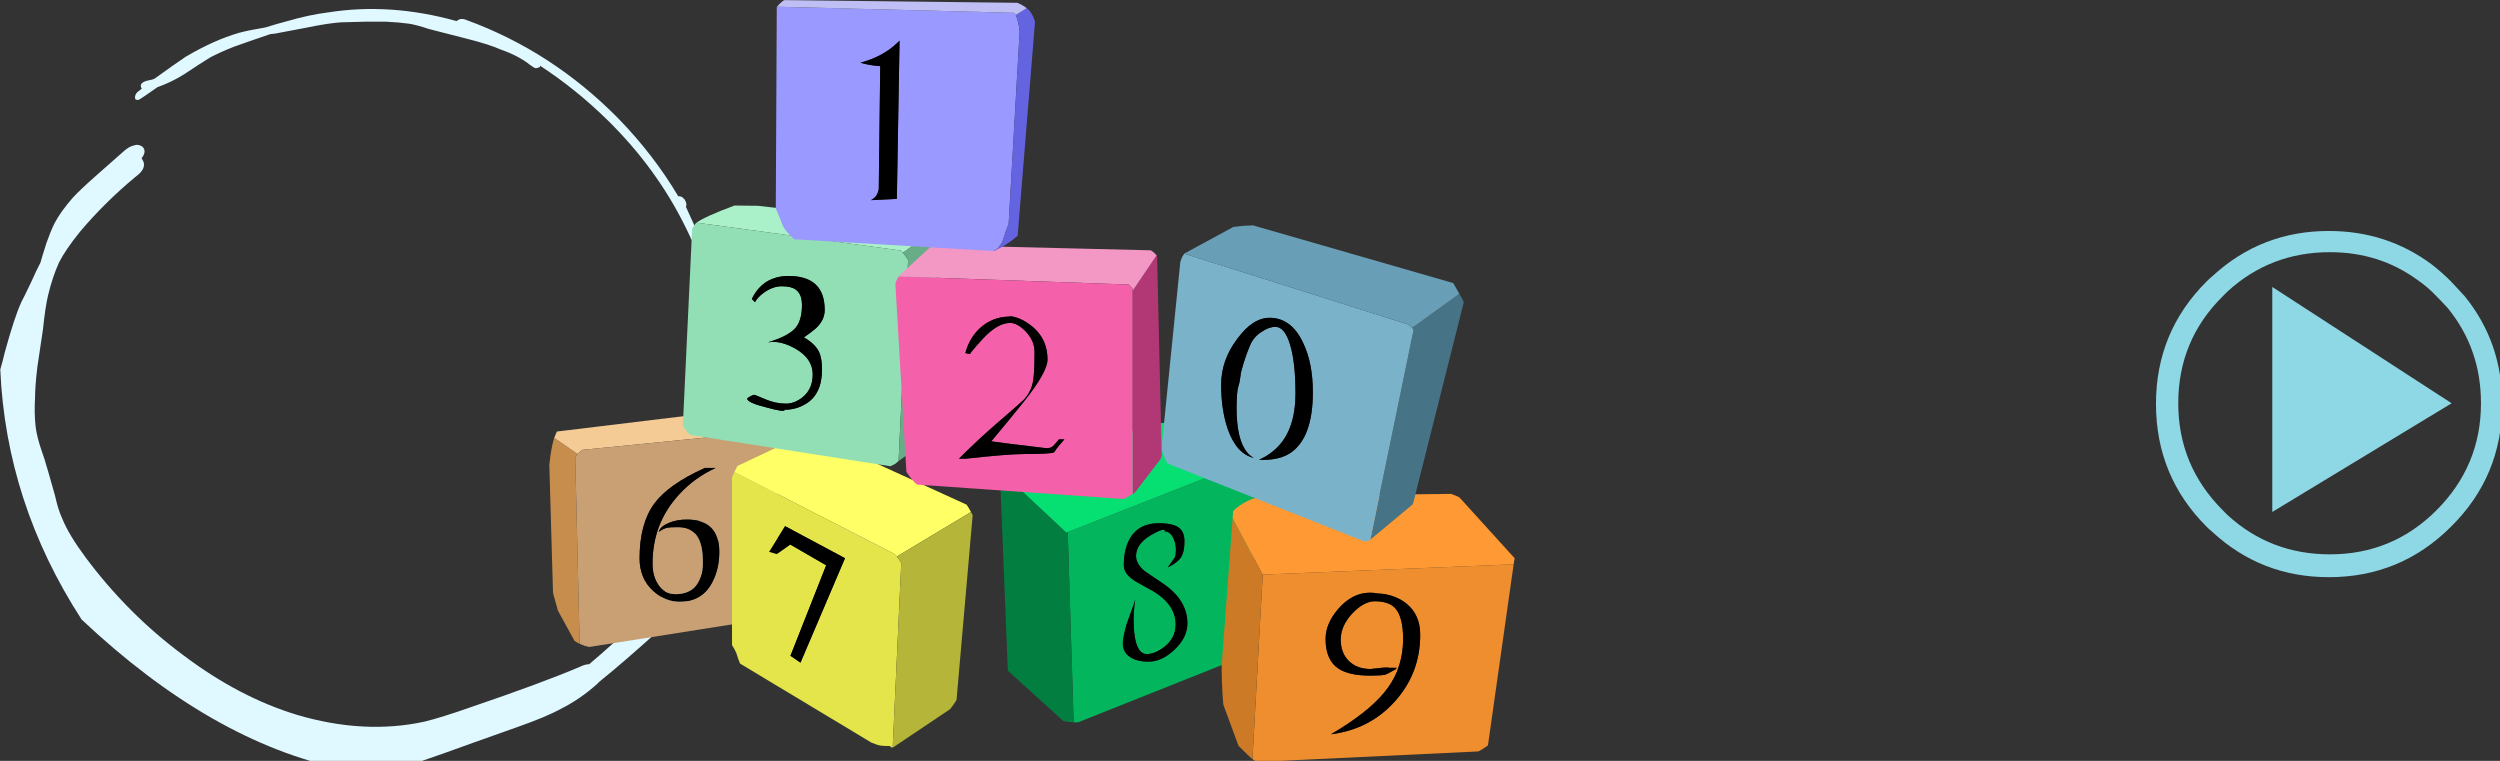 
<svg xmlns="http://www.w3.org/2000/svg" version="1.1" xmlns:xlink="http://www.w3.org/1999/xlink" preserveAspectRatio="none" x="0px" y="0px" width="230px" height="70px" viewBox="0 0 230 70">
<rect x="0" y="0" width="230" height="70" fill="#333333" stroke="none"/>
<defs>
<g id="zenCirc_zenCirc6_0_Layer0_0_FILL">
<path fill="#E0F8FF" stroke="none" d="
M 83.45 12.35
Q 82.9 12.1 82.4 12.2 82.05 12.35 81.85 12.5 71.45 9.6 61.7 11.15 58.8 11.5 55.2 12.55 54 12.85 51.9 13.5 49.2 13.95 47.75 14.35 43.8 15.5 39.4 18.1 37.55 19.35 34.5 21.55 34.15 21.7 33.8 21.75 32.15 22.05 32.4 22.85 32.45 23 32.55 23.05 32.25 23.35 31.95 23.55 31.65 23.75 31.5 24.2 31.35 24.8 31.75 24.85 31.9 24.95 32.3 24.7 32.8 24.4 35 22.85 37.15 22.1 39.15 20.85 41.85 19.05 43.25 18.2 44.65 17.45 46.9 16.55 49.7 15.55 52.65 14.55 53.1 14.5 53.5 14.45
L 58.25 13.55
Q 61.65 12.85 63.7 12.7 64.9 12.65 67.5 12.6 70.15 12.6 70.85 12.6 72.85 12.7 74.3 12.9 75.45 13.05 77.55 13.75
L 83.6 15.3
Q 86.95 16.15 88.75 16.95 91.6 17.95 93.35 19.35 94 19.85 94.3 19.9 94.55 19.85 94.85 19.75 94.95 19.7 94.95 19.5 100.55 23.15 105.5 28 113.25 35.6 117.8 44.9 118.25 45.85 118.5 46.35 118.55 46.6 118.7 46.75 119.55 48.7 120.4 50.7 121.6 53.85 122.75 58.55 123.55 61 123.95 62.8 123.7 63.5 123.6 64.6 123.5 65.65 123.55 68.65
L 123.55 69.15
Q 123.45 75 122.95 79.15 122.3 85.15 120.5 89.95 119.2 92.95 116.1 98.9 115.25 100.6 114.5 101.9 113.5 103.3 112 104.9 105.7 110.75 102.65 113.3 102.05 113.3 101.2 113.7 95.5 116.15 84.2 120 79.5 121.65 76.85 122.3 67.4 124.35 56.9 121.25 47.8 118.5 39.05 111.9 30.35 105.45 23.75 96.6 21.1 93.05 20.05 90.45 19.4 89.05 18.95 86.95 18.25 84.4 17.9 83.25 17.25 80.95 16.8 79.75 16.1 77.7 15.9 76.15 15.65 74.05 15.8 71.5 15.8 69.85 16.15 66.8
L 17.05 60.75
Q 17.4 57.3 17.85 55.45 18.55 52.55 19.55 50.35 20.55 48.35 22.9 45.45 26.75 40.9 31.5 36.95 32.6 36.15 32.8 35.45 33 34.9 32.7 34.35 32.6 34.15 32.5 34 33.05 33.3 32.95 32.75 32.8 32.15 32.25 32 31.8 31.8 31.3 32 30.6 32.1 29.65 32.95
L 25.4 36.7
Q 22.85 38.95 21.75 40.15 19.85 42.3 18.85 44.2 18.25 45.4 17.6 47.25 16.8 49.75 16.65 50.35 16.05 51.5 15.15 53.5 14.15 55.6 13.65 56.55 12.55 58.95 11.05 64.45 10.7 65.95 10.35 67.1 11.25 88 23.1 106.3 43.5 125.5 64.05 129.75 66 129.95 68.2 129.85 71.95 129.65 76.45 128.45 79.15 127.55 84.35 125.65
L 91.25 123.2
Q 95.95 121.55 98.2 120.3 101.3 118.75 104 116.3 104.05 116.2 104.3 116 108.15 112.9 114 107.6 116.7 105.15 117.85 103.55 118.8 102.3 120.25 99.3
L 122.3 94.9
Q 123.6 92.15 124.4 90.1 126.2 85.4 126.45 80.45 126.5 78.75 126.25 72.35 126.25 72.2 126.25 71.95 126.25 71.15 126.3 70.3
L 126.4 67.4
Q 126.4 66.7 126.35 66.15 126.45 65.1 126.6 64.2 126.95 62.7 126.45 62.2 126.1 61.8 125.65 61.8
L 125.65 61.35
Q 125.65 61.1 125.5 60.25 125.25 58.8 124.5 56.9
L 122 49.9
Q 121.4 48.55 120.8 47.7
L 120.15 46.45
Q 119.75 45.85 119.35 45
L 117.8 41.6
Q 118.05 41.2 117.6 40.45 117.25 40.05 117 40 116.8 39.95 116.6 39.95 112.75 33.45 107.2 27.75 96.85 17.25 83.45 12.35 Z"/>
</g>

<g id="pics_elements_numbers_3d_0_Layer7_0_FILL">
<path fill="#C68D4D" stroke="none" d="
M -692.5 -60.4
L -689.1 -54.2
Q -688.6 -53.85 -688.05 -53.6
L -688.95 -91.65
Q -688.75 -92.05 -688.45 -92.4
L -693.25 -95.7
Q -693.65 -94.45 -693.95 -92.6 -694.1 -91.55 -694.25 -90.25
L -693.5 -64.15
Q -693.45 -63.85 -693.4 -63.65 -692.9 -61.9 -692.5 -60.4 Z"/>

<path fill="#F4CA95" stroke="none" d="
M -655.15 -101.05
Q -656.1 -101.15 -658.45 -101.15
L -692.7 -97
Q -692.95 -96.45 -693.25 -95.7
L -688.45 -92.4
Q -688.15 -92.75 -687.75 -93.05 -687.65 -93.15 -687.5 -93.25
L -648.45 -97.15
Q -648.85 -97.65 -649.25 -98.1
L -655.15 -101.05 Z"/>

<path fill="#C8A074" stroke="none" d="
M -647.45 -59.7
L -647.8 -96.25
Q -648.1 -96.75 -648.45 -97.15
L -687.5 -93.25
Q -687.65 -93.15 -687.75 -93.05 -688.15 -92.75 -688.45 -92.4 -688.75 -92.05 -688.95 -91.65
L -688.05 -53.6
Q -687.55 -53.4 -687.05 -53.2 -686.6 -53.1 -686.1 -52.95
L -648.2 -58.95
Q -647.8 -59.25 -647.45 -59.7
M -662.45 -89.55
L -660.25 -89.55
Q -664.6 -87.55 -667.7 -84.15 -673.15 -78.25 -673.15 -70 -673.15 -67.5 -672.05 -65.8 -670.8 -63.75 -668.45 -63.75 -665.8 -63.75 -664.35 -65.35 -662.85 -67.05 -662.85 -70.25 -662.85 -73.45 -663.75 -75.15 -664.95 -77.45 -667.9 -77.45 -669.6 -77.45 -670 -77.35 -670.8 -77.25 -671.85 -76.5
L -671.85 -76.6
Q -671.45 -77.65 -669.85 -78.3 -668.3 -79 -666.1 -79 -659.5 -79 -659.5 -72.4 -659.5 -69 -660.85 -66.35 -662.9 -62.2 -667.65 -62.2 -670.55 -62.2 -673 -64.4 -675.8 -66.95 -675.8 -71.05 -675.8 -78.15 -672.8 -82.25 -669.9 -86.2 -662.45 -89.55 Z"/>

<path fill="#000000" stroke="none" d="
M -660.25 -89.55
L -662.45 -89.55
Q -669.9 -86.2 -672.8 -82.25 -675.8 -78.15 -675.8 -71.05 -675.8 -66.95 -673 -64.4 -670.55 -62.2 -667.65 -62.2 -662.9 -62.2 -660.85 -66.35 -659.5 -69 -659.5 -72.4 -659.5 -79 -666.1 -79 -668.3 -79 -669.85 -78.3 -671.45 -77.65 -671.85 -76.6
L -671.85 -76.5
Q -670.8 -77.25 -670 -77.35 -669.6 -77.45 -667.9 -77.45 -664.95 -77.45 -663.75 -75.15 -662.85 -73.45 -662.85 -70.25 -662.85 -67.05 -664.35 -65.35 -665.8 -63.75 -668.45 -63.75 -670.8 -63.75 -672.05 -65.8 -673.15 -67.5 -673.15 -70 -673.15 -78.25 -667.7 -84.15 -664.6 -87.55 -660.25 -89.55 Z"/>
</g>

<g id="pics_elements_numbers_3d_0_Layer6_0_FILL">
<path fill="#03B55C" stroke="none" d="
M -588.25 -76.45
L -588.25 -76.05 -587.05 -37.55
Q -586.65 -37.55 -586.15 -37.55
L -550.75 -51.65
Q -550.4 -52.2 -550.05 -52.75
L -550.35 -89.35 -552.45 -90.5 -588.25 -76.45
M -575.4 -75.4
Q -573.55 -78.25 -569.7 -78.25 -566.9 -78.25 -565.7 -77.45 -564.4 -76.6 -564.4 -74.55 -564.4 -72.4 -565.1 -71.3 -565.8 -70.2 -567.75 -69.25
L -567.75 -69.3
Q -566.45 -71.1 -566.4 -71.2 -566.15 -71.7 -566.15 -72.9 -566.15 -74 -566.6 -75.05 -567.248 -76.596 -568.6 -76.6 -568.497 -76.602 -568.4 -76.65 -568.367 -76.683 -568.35 -76.65 -568.483 -77.451 -571.3 -75.8 -574.3 -74 -574.3 -71.55 -574.3 -70 -572.65 -68.55 -572.3 -68.3 -569.05 -66.1 -563.8 -62.65 -563.8 -57.8 -563.8 -54.85 -566.45 -52.4 -569 -49.95 -571.75 -49.95 -574.05 -49.95 -575.45 -50.85 -577 -51.8 -577 -53.7 -577 -54.8 -576.25 -57.55 -576.2 -57.7 -575.35 -60.05 -574.7 -61.75 -574.45 -62.65 -574.5 -62.25 -574.6 -61.65 -574.8 -60.1 -574.8 -58.6 -574.8 -55.65 -574.3 -53.85 -573.6 -51.5 -572.15 -51.5 -570.4 -51.5 -568.55 -52.95 -566.2 -54.75 -566.2 -57.55 -566.2 -61.9 -571.5 -64.75 -574.6 -66.4 -575.1 -66.85 -576.8 -68.1 -576.8 -69.7 -576.8 -73.15 -575.4 -75.4 Z"/>

<path fill="#000000" stroke="none" d="
M -569.7 -78.25
Q -573.55 -78.25 -575.4 -75.4 -576.8 -73.15 -576.8 -69.7 -576.8 -68.1 -575.1 -66.85 -574.6 -66.4 -571.5 -64.75 -566.2 -61.9 -566.2 -57.55 -566.2 -54.75 -568.55 -52.95 -570.4 -51.5 -572.15 -51.5 -573.6 -51.5 -574.3 -53.85 -574.8 -55.65 -574.8 -58.6 -574.8 -60.1 -574.6 -61.65 -574.5 -62.25 -574.45 -62.65 -574.7 -61.75 -575.35 -60.05 -576.2 -57.7 -576.25 -57.55 -577 -54.8 -577 -53.7 -577 -51.8 -575.45 -50.85 -574.05 -49.95 -571.75 -49.95 -569 -49.95 -566.45 -52.4 -563.8 -54.85 -563.8 -57.8 -563.8 -62.65 -569.05 -66.1 -572.3 -68.3 -572.65 -68.55 -574.3 -70 -574.3 -71.55 -574.3 -74 -571.3 -75.8 -568.483 -77.451 -568.35 -76.65 -568.367 -76.683 -568.4 -76.65 -568.497 -76.602 -568.6 -76.6 -567.248 -76.596 -566.6 -75.05 -566.15 -74 -566.15 -72.9 -566.15 -71.7 -566.4 -71.2 -566.45 -71.1 -567.75 -69.3
L -567.75 -69.25
Q -565.8 -70.2 -565.1 -71.3 -564.4 -72.4 -564.4 -74.55 -564.4 -76.6 -565.7 -77.45 -566.9 -78.25 -569.7 -78.25 Z"/>

<path fill="#027F40" stroke="none" d="
M -601 -88
Q -601.65 -87.2 -602.05 -86.35
L -600.5 -48.1 -589.15 -37.8
Q -588.4 -37.65 -587.05 -37.55
L -588.25 -76.05 -588.5 -76.3 -601 -88 Z"/>

<path fill="#06DF72" stroke="none" d="
M -567.75 -98.8
Q -567.9 -98.8 -569.9 -98.7
L -600.1 -89.05
Q -600.2 -89 -600.25 -88.95 -600.7 -88.45 -601 -88
L -588.5 -76.3 -588.25 -76.45 -552.45 -90.5 -567.7 -98.8 -567.75 -98.8 Z"/>
</g>

<g id="pics_elements_numbers_3d_0_Layer5_0_FILL">
<path fill="#E4E44B" stroke="none" d="
M -622.3 -70.15
Q -622.35 -70.25 -622.4 -70.3 -622.75 -70.9 -623.2 -71.45 -623.5 -71.8 -623.85 -72.05
L -656.4 -88.75
Q -656.65 -88.25 -656.9 -87.65
L -656.9 -53.35
Q -656.25 -52.3 -656 -51.65 -655.65 -50.5 -655.25 -49.55
L -628.4 -33.4
Q -627.2 -32.9 -626.55 -32.8 -626.1 -32.7 -624.55 -32.7 -624.502 -32.7 -624.45 -32.7 -624.502 -32.698 -624.55 -32.65 -624.55 -32.4 -624.05 -32.4
L -622.3 -70.15
M -642.9 -49.75
L -644.95 -51.15 -637.65 -69.65 -645 -73.9 -647.75 -71.95 -649.3 -72.4 -646.05 -77.65 -633.8 -71.1 -642.9 -49.75 Z"/>

<path fill="#000000" stroke="none" d="
M -644.95 -51.15
L -642.9 -49.75 -633.8 -71.1 -646.05 -77.65 -649.3 -72.4 -647.75 -71.95 -645 -73.9 -637.65 -69.65 -644.95 -51.15 Z"/>

<path fill="#FFFF66" stroke="none" d="
M -608.05 -80.55
Q -608.45 -81.35 -608.95 -82.05
L -640.8 -96.6
Q -641.5 -96.6 -642.15 -96.4
L -655.8 -89.95
Q -655.9 -89.8 -656 -89.55 -656.2 -89.15 -656.4 -88.75
L -623.85 -72.05
Q -623.5 -71.8 -623.2 -71.45
L -608.05 -80.55 Z"/>

<path fill="#B5B53A" stroke="none" d="
M -607.7 -79.9
Q -607.85 -80.25 -608.05 -80.55
L -623.2 -71.45
Q -622.75 -70.9 -622.4 -70.3 -622.35 -70.25 -622.3 -70.15
L -624.05 -32.4 -624 -32.4 -612.3 -40.25
Q -611.45 -41.35 -611 -42.1
L -607.7 -79.9 Z"/>
</g>

<g id="pics_elements_numbers_3d_0_Layer4_0_FILL">
<path fill="#EE8E2F" stroke="none" d="
M -550.5 -30
L -550.45 -30
Q -550.05 -29.7 -549.45 -29.45
L -504.3 -31.6
Q -503.4 -32.05 -502.55 -32.7 -502.45 -32.75 -502.35 -32.85
L -497.1 -69.85 -548.4 -67.75 -550.5 -30
M -526.45 -64.05
Q -526 -64.05 -525.5 -64
L -525.5 -63.95 -523.7 -63.8
Q -520.95 -63.35 -519.05 -61.85 -516.2 -59.55 -516.2 -55.45 -516.2 -47.5 -521.5 -41.7 -526.6 -36.1 -534.45 -35.1 -526.95 -39.5 -523.55 -43.65 -521.9 -45.65 -520.95 -47.9 -520.9 -48.1 -520.8 -48.35 -519.7 -51.25 -519.7 -54.6 -519.7 -59 -521.25 -60.8 -522.2 -61.9 -524.1 -62.2 -524.75 -62.3 -525.45 -62.3 -527.7 -62.3 -530.05 -59.85 -532.45 -57.3 -532.45 -54.45 -532.45 -51.65 -530.7 -50 -529.05 -48.45 -526.35 -48.45 -523.5 -48.8 -522.8 -48.75 -522.65 -48.75 -522.6 -48.7
L -522.55 -48.7 -521.05 -48.7
Q -521.1 -48.699 -521.1 -48.45 -521.35 -48.35 -521.55 -48.2 -523.05 -47.35 -523.5 -47.25 -523.8 -47.2 -524.4 -47.15 -525.15 -47.1 -526.3 -47.1 -526.4 -47.1 -526.5 -47.1 -530.6 -47.1 -532.8 -48.45 -535.55 -50.2 -535.55 -54.6 -535.55 -57.75 -532.9 -60.8 -530.05 -64.05 -526.45 -64.05 Z"/>

<path fill="#000000" stroke="none" d="
M -525.5 -64
Q -526 -64.05 -526.45 -64.05 -530.05 -64.05 -532.9 -60.8 -535.55 -57.75 -535.55 -54.6 -535.55 -50.2 -532.8 -48.45 -530.6 -47.1 -526.5 -47.1 -526.4 -47.1 -526.3 -47.1 -525.15 -47.1 -524.4 -47.15 -523.8 -47.2 -523.5 -47.25 -523.05 -47.35 -521.55 -48.2 -521.35 -48.35 -521.1 -48.45 -521.1 -48.699 -521.05 -48.7
L -522.55 -48.7 -522.55 -48.65
Q -522.598 -48.698 -522.65 -48.7
L -522.6 -48.7
Q -522.65 -48.75 -522.8 -48.75 -523.5 -48.8 -526.35 -48.45 -529.05 -48.45 -530.7 -50 -532.45 -51.65 -532.45 -54.45 -532.45 -57.3 -530.05 -59.85 -527.7 -62.3 -525.45 -62.3 -524.75 -62.3 -524.1 -62.2 -522.2 -61.9 -521.25 -60.8 -519.7 -59 -519.7 -54.6 -519.7 -51.25 -520.8 -48.35 -520.9 -48.1 -520.95 -47.9 -521.9 -45.65 -523.55 -43.65 -526.95 -39.5 -534.45 -35.1 -526.6 -36.1 -521.5 -41.7 -516.2 -47.5 -516.2 -55.45 -516.2 -59.55 -519.05 -61.85 -520.95 -63.35 -523.7 -63.8
L -525.5 -63.95 -525.5 -64 Z"/>

<path fill="#CD7A27" stroke="none" d="
M -548.4 -67.75
L -554.55 -79.3 -556.8 -49.05
Q -556.8 -46.3 -556.6 -42.95 -556.5 -41.95 -556.45 -41.15
L -553.35 -32.75
Q -551.05 -30.45 -550.5 -30
L -548.4 -67.75 Z"/>

<path fill="#FF9933" stroke="none" d="
M -508.85 -83.85
Q -509.3 -84 -509.9 -84.25
L -548.7 -83.85
Q -550.4 -83.35 -551.7 -82.7 -553.3 -81.9 -554.45 -80.75
L -554.55 -79.3 -548.4 -67.75 -497.1 -69.85 -496.9 -71.1 -508.2 -83.55
Q -508.55 -83.7 -508.85 -83.85 Z"/>
</g>

<g id="pics_elements_numbers_3d_0_Layer3_0_FILL">
<path fill="#467385" stroke="none" d="
M -507.85 -124.55
Q -508 -124.8 -508.2 -125.15
L -517.4 -118.5 -517.4 -118.45 -517.45 -118.5 -517.85 -118.2
Q -517.75 -118.05 -517.55 -117.8
L -526.4 -74.9 -517.75 -82.1
Q -517.7 -82.25 -517.6 -82.5
L -507.3 -123.4
Q -507.5 -124.05 -507.85 -124.55 Z"/>

<path fill="#7AB2C9" stroke="none" d="
M -564.75 -132.9
Q -565.05 -132.4 -565.25 -131.65
L -569.1 -93.5
Q -568.65 -91.85 -568 -90.65 -567.95 -90.55 -567.85 -90.45
L -527.55 -74.5
Q -527.05 -74.6 -526.6 -74.75
L -526.4 -74.9 -517.55 -117.8
Q -517.75 -118.05 -517.85 -118.2
L -517.9 -118.25
Q -518.2 -118.55 -518.7 -118.9
L -564.4 -133.35
Q -564.6 -133.15 -564.75 -132.9
M -556.9 -106.55
Q -556.9 -111.6 -553.6 -115.95 -550.45 -120.25 -547 -120.25 -542.55 -120.25 -540.15 -115.15 -538.15 -111 -538.15 -105.05 -538.15 -95.9 -542.55 -92.75 -544.7 -91.2 -548.4 -91.2 -548.8 -91.2 -549.15 -91.25 -547.55 -91.9 -546.15 -93.1 -541.7 -96.8 -541.7 -104.8 -541.7 -111.1 -542.8 -114.75 -543.9 -118.4 -545.8 -118.4 -547.15 -118.4 -548.6 -117.4 -550.25 -116.35 -550.95 -114.7 -552 -112.25 -552.75 -109.45 -552.85 -109.15 -553 -108 -553.1 -107.05 -553.4 -106.15 -553.7 -105.35 -553.75 -101.9 -553.75 -95.35 -551.6 -92.75 -551 -92 -550.2 -91.6 -553.75 -92.4 -555.55 -97.5 -556.9 -101.5 -556.9 -106.55 Z"/>

<path fill="#000000" stroke="none" d="
M -553.6 -115.95
Q -556.9 -111.6 -556.9 -106.55 -556.9 -101.5 -555.55 -97.5 -553.75 -92.4 -550.2 -91.6 -551 -92 -551.6 -92.75 -553.75 -95.35 -553.75 -101.9 -553.7 -105.35 -553.4 -106.15 -553.1 -107.05 -553 -108 -552.85 -109.15 -552.75 -109.45 -552 -112.25 -550.95 -114.7 -550.25 -116.35 -548.6 -117.4 -547.15 -118.4 -545.8 -118.4 -543.9 -118.4 -542.8 -114.75 -541.7 -111.1 -541.7 -104.8 -541.7 -96.8 -546.15 -93.1 -547.55 -91.9 -549.15 -91.25 -548.8 -91.2 -548.4 -91.2 -544.7 -91.2 -542.55 -92.75 -538.15 -95.9 -538.15 -105.05 -538.15 -111 -540.15 -115.15 -542.55 -120.25 -547 -120.25 -550.45 -120.25 -553.6 -115.95 Z"/>

<path fill="#689FB6" stroke="none" d="
M -564.5 -133.35
L -564.4 -133.35 -518.7 -118.9
Q -518.2 -118.55 -517.9 -118.25
L -517.85 -118.2 -517.45 -118.5 -517.4 -118.5 -508.2 -125.15
Q -508.7 -126.05 -509.45 -127.35
L -550.4 -139.15
Q -552.45 -139.1 -554.2 -138.85 -554.35 -138.85 -554.45 -138.8
L -564.5 -133.35 Z"/>
</g>

<g id="pics_elements_numbers_3d_0_Layer2_0_FILL">
<path fill="#AAF1CA" stroke="none" d="
M -617.15 -137.05
Q -618.4 -138.45 -620.1 -139.5
L -651.6 -143.15
Q -651.75 -143.15 -656.25 -143.2 -656.35 -143.2 -656.4 -143.2 -662.45 -140.95 -664.15 -139.7
L -622.4 -134
Q -622.15 -133.8 -621.95 -133.55
L -617.15 -137.05 Z"/>

<path fill="#92DFB5" stroke="none" d="
M -620.9 -132.05
Q -621.4 -132.9 -621.95 -133.55 -622.15 -133.8 -622.4 -134
L -664.15 -139.7 -664.2 -139.7
Q -664.7 -139.15 -665.05 -138.45
L -666.95 -98.25
Q -666.35 -97.1 -665.45 -96.3
L -624.5 -89.9
Q -624.05 -90.15 -623.6 -90.35 -623.2 -90.65 -622.85 -90.95
L -620.9 -132.05
M -643.85 -126
Q -644.8 -126.7 -646.7 -126.7 -648.5 -126.7 -650.3 -125.45 -651.7 -124.45 -652.2 -123.45 -652.5 -123.75 -652.85 -124.1 -651.8 -126.3 -649.95 -127.55 -647.95 -128.8 -645.35 -128.8 -637.95 -128.8 -637.95 -121.85 -637.95 -119.8 -639.7 -118.15 -640.65 -117.3 -642.2 -116.25 -639.95 -114.95 -639.15 -113.35 -638.5 -112.05 -638.5 -109.65 -638.5 -104.6 -641.9 -102.6 -643.85 -101.45 -646.15 -101.45 -646.15 -101.4 -646.15 -101.35 -646.35 -100.95 -649.95 -101.95 -653.8 -102.9 -653.8 -103.75 -653.8 -103.8 -653.25 -104.15 -652.65 -104.5 -652.3 -104.5 -652.2 -104.5 -650.1 -103.6 -648 -102.7 -645.85 -102.7 -644.2 -102.7 -642.6 -103.9 -640.4 -105.6 -640.4 -108.7 -640.4 -111.9 -643.95 -113.95 -647 -115.65 -649.4 -115.25
L -649.5 -115.25
Q -645.4 -116.5 -643.95 -118.15 -642.6 -119.7 -642.6 -122.85 -642.6 -125.1 -643.85 -126 Z"/>

<path fill="#000000" stroke="none" d="
M -646.7 -126.7
Q -644.8 -126.7 -643.85 -126 -642.6 -125.1 -642.6 -122.85 -642.6 -119.7 -643.95 -118.15 -645.4 -116.5 -649.5 -115.25
L -649.4 -115.25
Q -647 -115.65 -643.95 -113.95 -640.4 -111.9 -640.4 -108.7 -640.4 -105.6 -642.6 -103.9 -644.2 -102.7 -645.85 -102.7 -648 -102.7 -650.1 -103.6 -652.2 -104.5 -652.3 -104.5 -652.65 -104.5 -653.25 -104.15 -653.8 -103.8 -653.8 -103.75 -653.8 -102.9 -649.95 -101.95 -646.35 -100.95 -646.15 -101.35 -646.15 -101.4 -646.15 -101.45 -643.85 -101.45 -641.9 -102.6 -638.5 -104.6 -638.5 -109.65 -638.5 -112.05 -639.15 -113.35 -639.95 -114.95 -642.2 -116.25 -640.65 -117.3 -639.7 -118.15 -637.95 -119.8 -637.95 -121.85 -637.95 -128.8 -645.35 -128.8 -647.95 -128.8 -649.95 -127.55 -651.8 -126.3 -652.85 -124.1 -652.5 -123.75 -652.2 -123.45 -651.7 -124.45 -650.3 -125.45 -648.5 -126.7 -646.7 -126.7 Z"/>

<path fill="#68AD87" stroke="none" d="
M -621.95 -133.55
Q -621.4 -132.9 -620.9 -132.05
L -622.85 -90.95
Q -621.4 -92.05 -618.75 -93.85 -618.1 -94.35 -617.3 -94.9 -616.9 -95.35 -616.65 -95.7 -616.55 -95.9 -616.45 -96.05
L -615.05 -132.95
Q -615.15 -134.55 -616.75 -136.55 -616.95 -136.85 -617.15 -137.05
L -621.95 -133.55 Z"/>
</g>

<g id="pics_elements_numbers_3d_0_Layer1_0_FILL">
<path fill="#B23775" stroke="none" d="
M -570.1 -133
L -575 -125.75 -575 -84.2
Q -574.75 -84.35 -574.55 -84.5
L -569.3 -91.35
Q -569.15 -91.75 -569.05 -92.05
L -570 -133.1 -570.1 -133 Z"/>

<path fill="#F397C5" stroke="none" d="
M -614.85 -135.1
Q -615.3 -135.05 -615.8 -135 -616.15 -134.8 -616.7 -134.4
L -622.9 -128.7 -622.8 -128.7 -575.8 -127.05
Q -575.45 -126.75 -575.1 -126.3 -575.05 -126.2 -575 -126.15
L -575 -125.75 -570.1 -133
Q -570.65 -133.7 -571.3 -134.05
L -614.85 -135.1 Z"/>

<path fill="#F460AA" stroke="none" d="
M -623.2 -128
Q -623.4 -127.65 -623.5 -127.2
L -621.25 -88.75
Q -620.45 -87.55 -619.85 -86.9 -619.5 -86.5 -619.05 -86.15
L -576.85 -83.2
Q -576.05 -83.6 -575.05 -84.2
L -575 -84.2 -575 -125.75 -575 -126.15
Q -575.05 -126.2 -575.1 -126.3 -575.45 -126.75 -575.8 -127.05
L -622.8 -128.7
Q -623.1 -128.35 -623.2 -128
M -608.1 -112.95
Q -608.2 -112.75 -609.2 -113.05 -608.35 -116.15 -606.25 -118.1 -603.7 -120.45 -600.25 -120.5 -600.2 -120.5 -600.15 -120.5 -600.15 -120.7 -598.9 -120.35 -597.55 -119.95 -596.3 -119.05 -592.4 -116.4 -592.4 -111.7 -592.4 -109.2 -597.2 -103.15 -599.75 -99.95 -603.9 -95 -603.2 -94.85 -592.75 -93.6 -591.8 -93.6 -591.5 -93.85 -591.25 -93.95 -590.05 -95.4
L -588.95 -95.4
Q -590.35 -93.85 -591.05 -92.75 -591.65 -92.4 -597.1 -92.4 -600.45 -92.4 -609.05 -91.45
L -610.5 -91.45
Q -606.25 -95.7 -601.85 -99.45 -597.85 -102.9 -597.2 -103.55 -595.8 -105.1 -595.4 -107.05 -595.05 -108.65 -595.05 -113.25 -595.05 -115.55 -596.85 -117.45 -598.55 -119.2 -600.05 -119.2 -602.55 -119.2 -605.5 -116.1 -606.95 -114.55 -608.2 -113 -608.1 -113 -608.1 -112.95 Z"/>

<path fill="#000000" stroke="none" d="
M -609.2 -113.05
Q -608.2 -112.75 -608.1 -112.95 -608.1 -113 -608.2 -113 -606.95 -114.55 -605.5 -116.1 -602.55 -119.2 -600.05 -119.2 -598.55 -119.2 -596.85 -117.45 -595.05 -115.55 -595.05 -113.25 -595.05 -108.65 -595.4 -107.05 -595.8 -105.1 -597.2 -103.55 -597.85 -102.9 -601.85 -99.45 -606.25 -95.7 -610.5 -91.45
L -609.05 -91.45
Q -600.45 -92.4 -597.1 -92.4 -591.65 -92.4 -591.05 -92.75 -590.35 -93.85 -588.95 -95.4
L -590.05 -95.4
Q -591.25 -93.95 -591.5 -93.85 -591.8 -93.6 -592.75 -93.6 -603.2 -94.85 -603.9 -95 -599.75 -99.95 -597.2 -103.15 -592.4 -109.2 -592.4 -111.7 -592.4 -116.4 -596.3 -119.05 -597.55 -119.95 -598.9 -120.35 -600.15 -120.7 -600.15 -120.5 -600.2 -120.5 -600.25 -120.5 -603.7 -120.45 -606.25 -118.1 -608.35 -116.15 -609.2 -113.05 Z"/>
</g>

<g id="pics_elements_numbers_3d_0_Layer0_0_FILL">
<path fill="#9999FF" stroke="none" d="
M -598.1 -178.7
Q -598.15 -179.65 -598.4 -180.65 -598.6 -181.55 -598.9 -182.15 -599.05 -182.4 -599.2 -182.6
L -647.7 -183.85
Q -647.75 -183.8 -647.75 -183.7
L -647.95 -142.6
Q -647.2 -140.9 -646.65 -139.4 -646.1 -137.95 -644.15 -136.3
L -603.5 -133.9
Q -602.3 -134.55 -601.65 -135.7 -600.85 -138.3 -600.35 -139.4
L -598.1 -178.7
M -630.65 -172.4
Q -627.55 -173.25 -625.5 -174.6 -624.05 -175.5 -622.65 -176.9
L -623.2 -144.55
Q -623.3 -144.55 -623.4 -144.55 -626.25 -144.4 -628.5 -144.3 -627.85 -144.65 -627.45 -145.15 -627.15 -145.55 -626.9 -146.45
L -626.6 -171.7
Q -628.8 -171.85 -630.65 -172.4 Z"/>

<path fill="#000000" stroke="none" d="
M -625.5 -174.6
Q -627.55 -173.25 -630.65 -172.4 -628.8 -171.85 -626.6 -171.7
L -626.9 -146.45
Q -627.15 -145.55 -627.45 -145.15 -627.85 -144.65 -628.5 -144.3 -626.25 -144.4 -623.4 -144.55 -623.3 -144.55 -623.2 -144.55
L -622.65 -176.9
Q -624.05 -175.5 -625.5 -174.6 Z"/>

<path fill="#6464E0" stroke="none" d="
M -596.65 -183.55
L -598.9 -182.15
Q -598.6 -181.55 -598.4 -180.65 -598.15 -179.65 -598.1 -178.7
L -600.35 -139.4
Q -600.85 -138.3 -601.65 -135.7 -602.3 -134.55 -603.5 -133.9
L -603.3 -133.9
Q -600.3 -135.35 -598.5 -137.05
L -594.95 -180.8
Q -595.4 -182.2 -595.95 -182.85 -596.2 -183.25 -596.65 -183.55 Z"/>

<path fill="#BFBFF6" stroke="none" d="
M -596.65 -183.55
Q -597.4 -184.15 -598.55 -184.65
L -646.25 -185.2
Q -647.05 -184.65 -647.7 -183.85
L -599.2 -182.6
Q -599.05 -182.4 -598.9 -182.15
L -596.65 -183.55 Z"/>
</g>

<g id="Layer0_0_FILL">
<path fill="#8ED7E5" stroke="none" d="
M 203 48.45
Q 203.25 48.7 203.55 48.95 208.05 53.1 214.25 53.1 220.85 53.1 225.5 48.45 230.2 43.8 230.2 37.15 230.2 31.5 226.75 27.25 226.15 26.6 225.5 25.9 224.65 25.05 223.75 24.35 219.6 21.25 214.25 21.25 208.05 21.25 203.55 25.4 203.25 25.65 203 25.9 198.35 30.55 198.35 37.15 198.35 43.8 203 48.45
M 204.5 27.25
Q 204.75 27 204.95 26.8 208.9 23.2 214.35 23.2 218.9 23.2 222.4 25.75 223.35 26.4 224.15 27.25 224.7 27.8 225.2 28.35 228.25 32.1 228.25 37.1 228.25 42.85 224.15 46.95 220.1 51 214.35 51 208.9 51 204.95 47.4 204.75 47.2 204.5 46.95 200.4 42.85 200.4 37.1 200.4 31.3 204.5 27.25
M 209.05 26.4
L 209.05 47.1 225.55 37.1 209.05 26.4 Z"/>
</g>
</defs>

<g transform="matrix( 0.587, 0, 0, 0.587, -6.05,-5.4) ">
<g transform="matrix( 1, 0, 0, 1, 0,0) ">
<use xlink:href="#zenCirc_zenCirc6_0_Layer0_0_FILL"/>
</g>
</g>

<g transform="matrix( 0.45, 0, 0, 0.45, 362.95,83.35) ">
<g transform="matrix( 1, 0, 0, 1, 0,0) ">
<use xlink:href="#pics_elements_numbers_3d_0_Layer7_0_FILL"/>
</g>

<g transform="matrix( 1, 0, 0, 1, 0,0) ">
<use xlink:href="#pics_elements_numbers_3d_0_Layer6_0_FILL"/>
</g>

<g transform="matrix( 1, 0, 0, 1, 0,0) ">
<use xlink:href="#pics_elements_numbers_3d_0_Layer5_0_FILL"/>
</g>

<g transform="matrix( 1, 0, 0, 1, 0,0) ">
<use xlink:href="#pics_elements_numbers_3d_0_Layer4_0_FILL"/>
</g>

<g transform="matrix( 1, 0, 0, 1, 0,0) ">
<use xlink:href="#pics_elements_numbers_3d_0_Layer3_0_FILL"/>
</g>

<g transform="matrix( 1, 0, 0, 1, 0,0) ">
<use xlink:href="#pics_elements_numbers_3d_0_Layer2_0_FILL"/>
</g>

<g transform="matrix( 1, 0, 0, 1, 0,0) ">
<use xlink:href="#pics_elements_numbers_3d_0_Layer1_0_FILL"/>
</g>

<g transform="matrix( 1, 0, 0, 1, 0,0) ">
<use xlink:href="#pics_elements_numbers_3d_0_Layer0_0_FILL"/>
</g>
</g>

<g transform="matrix( 1, 0, 0, 1, 0,0) ">
<use xlink:href="#Layer0_0_FILL"/>
</g>
</svg>
